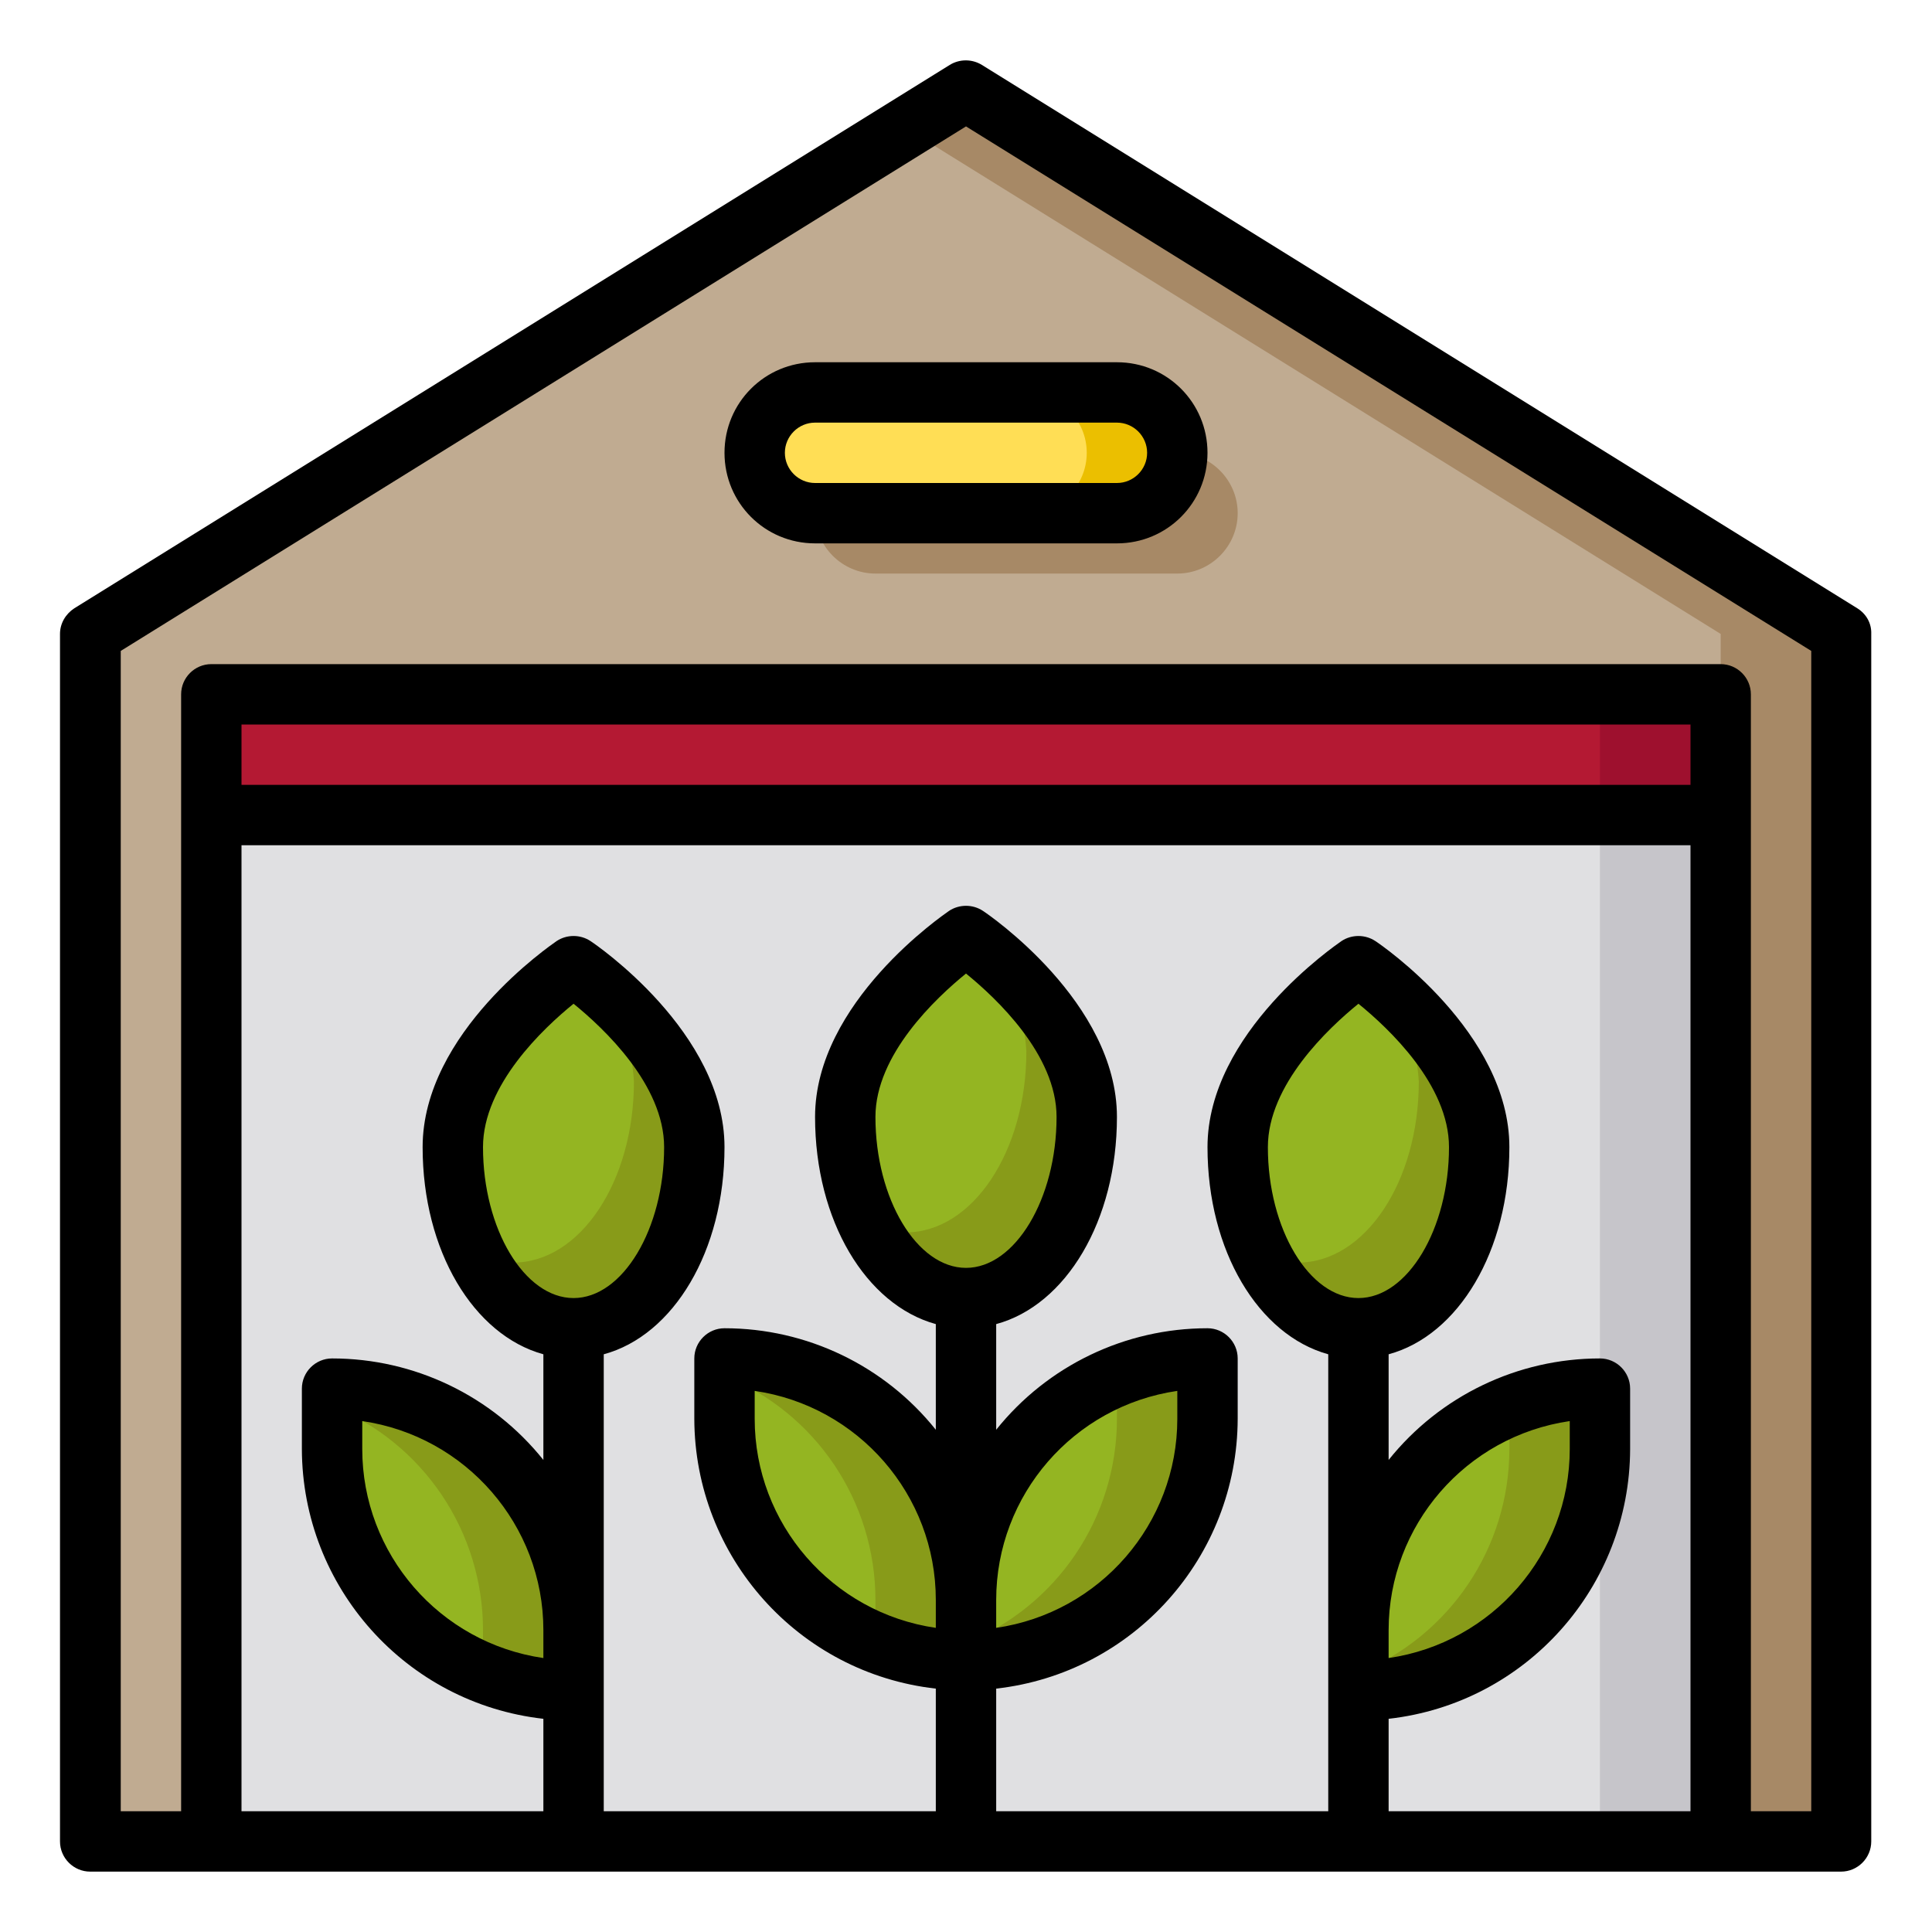 <?xml version="1.0" encoding="utf-8"?>
<!-- Generator: Adobe Illustrator 25.4.1, SVG Export Plug-In . SVG Version: 6.00 Build 0)  -->
<svg version="1.1" id="Livello_1" xmlns="http://www.w3.org/2000/svg" xmlns:xlink="http://www.w3.org/1999/xlink" x="0px" y="0px"
	 width="512px" height="512px" viewBox="0 0 512 512" style="enable-background:new 0 0 512 512;" xml:space="preserve">
<style type="text/css">
	.st0{fill:#C0AB91;}
	.st1{fill:#A78966;}
	.st2{fill:#B41933;}
	.st3{fill:#9E102E;}
	.st4{fill:#E0E0E2;}
	.st5{fill:#C6C5CA;}
	.st6{fill:#FFDE55;}
	.st7{fill:#EBBF00;}
	.st8{fill:#94B522;}
	.st9{fill:#889B19;}
</style>
<path class="st0" d="M312,136v-32H200v32H312z"/>
<path class="st0" d="M488,168v320H24V168L256,24L488,168z"/>
<path class="st1" d="M488,168v320h-32V168L240,33.9l16-9.9L488,168z"/>
<path class="st2" d="M56,184h400v32H56V184z"/>
<path class="st3" d="M424,184h32v32h-32V184z"/>
<path class="st4" d="M56,216h400v272H56V216z"/>
<path class="st5" d="M424,216h32v272h-32V216z"/>
<path class="st6" d="M216,104h80c8.8,0,16,7.2,16,16l0,0c0,8.8-7.2,16-16,16h-80c-8.8,0-16-7.2-16-16l0,0
	C200,111.2,207.2,104,216,104z"/>
<path class="st1" d="M328,136c0,8.8-7.2,16-16,16h-80c-8.8,0-16-7.2-16-16h80c8.8,0,16-7.2,16-16C320.8,120,328,127.2,328,136z"/>
<path class="st7" d="M312,120c0,8.8-7.2,16-16,16h-24c8.8,0,16-7.2,16-16s-7.2-16-16-16h24C304.8,104,312,111.2,312,120z"/>
<path class="st5" d="M240,264h32v32h-32V264z"/>
<path class="st8" d="M424,368v16c0,35.3-28.7,64-64,64v-16C360,396.7,388.7,368,424,368z"/>
<path class="st8" d="M392,304c0,26.5-14.3,48-32,48s-32-21.5-32-48s32-48,32-48S392,277.5,392,304z"/>
<path class="st9" d="M424,368v16c0,35.3-28.7,64-64,64v-4.6c24.2-9.8,40-33.3,40-59.4v-11.4C407.6,369.6,415.8,368,424,368z"/>
<path class="st9" d="M392,302.6c0,26.6-14.3,48-32,48c-11-0.9-20.6-7.8-25-17.9c2.8,1.3,5.9,1.9,9,1.9c17.7,0,32-21.4,32-48
	c-0.6-10.5-4.6-20.5-11.4-28.6C373.5,265.3,392,282.6,392,302.6z"/>
<g>
	<path class="st8" d="M320,360v16c0,35.3-28.7,64-64,64v-16C256,388.7,284.7,360,320,360z"/>
	<path class="st8" d="M288,296c0,26.5-14.3,48-32,48s-32-21.5-32-48s32-48,32-48S288,269.5,288,296z"/>
	<path class="st8" d="M256,424v16c-35.3,0-64-28.7-64-64v-16C227.3,360,256,388.7,256,424z"/>
</g>
<path class="st9" d="M320,360v16c0,35.3-28.7,64-64,64v-4.6c24.2-9.8,40-33.3,40-59.4v-11.4C303.6,361.6,311.8,360,320,360z"/>
<path class="st9" d="M288,294.6c0,26.6-14.3,48-32,48c-11-0.9-20.6-7.8-25-17.9c2.8,1.3,5.9,1.9,9,1.9c17.7,0,32-21.4,32-48
	c-0.6-10.5-4.6-20.5-11.4-28.6C269.5,257.3,288,274.6,288,294.6z"/>
<path class="st9" d="M256,424v16c-8.2,0-16.4-1.6-24-4.6V424c0-26.1-15.8-49.6-40-59.4V360C227.3,360,256,388.7,256,424z"/>
<path class="st8" d="M184,304c0,26.5-14.3,48-32,48s-32-21.5-32-48s32-48,32-48S184,277.5,184,304z"/>
<path class="st8" d="M152,432v16c-35.3,0-64-28.7-64-64v-16C123.3,368,152,396.7,152,432z"/>
<path class="st9" d="M184,302.6c0,26.6-14.3,48-32,48c-11-0.9-20.6-7.8-25-17.9c2.8,1.3,5.9,1.9,9,1.9c17.7,0,32-21.4,32-48
	c-0.6-10.5-4.6-20.5-11.4-28.6C165.5,265.3,184,282.6,184,302.6z"/>
<path class="st9" d="M152,432v16c-8.2,0-16.4-1.6-24-4.6V432c0-26.1-15.8-49.6-40-59.4V368C123.3,368,152,396.7,152,432z"/>
<path d="M492.2,161.2l-232-144c-2.6-1.6-5.9-1.6-8.5,0l-232,144c-2.3,1.5-3.8,4-3.8,6.8v320c0,4.4,3.6,8,8,8h464c4.4,0,8-3.6,8-8
	V168C496,165.2,494.6,162.7,492.2,161.2z M144,439.4c-27.5-4-48-27.6-48-55.4v-7.4c27.5,4,48,27.6,48,55.4V439.4z M248,431.4
	c-27.5-4-48-27.6-48-55.4v-7.4c27.5,4,48,27.6,48,55.4V431.4z M256,336c-13,0-24-18.3-24-40c0-16.5,16-31.5,24-38
	c8,6.5,24,21.5,24,38C280,317.7,269,336,256,336z M264,424c0-27.8,20.5-51.4,48-55.4v7.4c0,27.8-20.5,51.4-48,55.4V424z M360,344
	c-13,0-24-18.3-24-40c0-16.5,16-31.5,24-38c8,6.5,24,21.5,24,38C384,325.7,373,344,360,344z M368,432c0-27.8,20.5-51.4,48-55.4v7.4
	c0,27.8-20.5,51.4-48,55.4V432z M448,480h-80v-24.5c36.4-4.1,63.9-34.9,64-71.5v-16c0-4.4-3.6-8-8-8c-21.8,0-42.4,9.9-56,26.9v-28
	c18.5-5,32-27.4,32-54.9c0-30.4-34.1-53.7-35.5-54.6c-2.7-1.8-6.3-1.8-9,0c-1.4,1-35.5,24.2-35.5,54.6c0,27.5,13.5,49.8,32,54.9V480
	h-88v-32.5c36.4-4.1,63.9-34.9,64-71.5v-16c0-4.4-3.6-8-8-8c-21.8,0-42.4,9.9-56,26.9v-28c18.5-5,32-27.4,32-54.9
	c0-30.4-34.1-53.7-35.5-54.6c-2.7-1.8-6.3-1.8-9,0c-1.4,1-35.5,24.2-35.5,54.6c0,27.5,13.5,49.8,32,54.9v28
	c-13.6-17-34.2-26.9-56-26.9c-4.4,0-8,3.6-8,8v16c0.1,36.6,27.6,67.4,64,71.5V480h-88V358.9c18.5-5,32-27.4,32-54.9
	c0-30.4-34.1-53.7-35.5-54.6c-2.7-1.8-6.3-1.8-9,0c-1.4,1-35.5,24.2-35.5,54.6c0,27.5,13.5,49.8,32,54.9v28
	c-13.6-17-34.2-26.9-56-26.9c-4.4,0-8,3.6-8,8v16c0.1,36.6,27.6,67.4,64,71.5V480H64V224h384V480z M152,344c-13,0-24-18.3-24-40
	c0-16.5,16-31.5,24-38c8,6.5,24,21.5,24,38C176,325.7,165,344,152,344z M448,208H64v-16h384V208z M480,480h-16V184c0-4.4-3.6-8-8-8
	H56c-4.4,0-8,3.6-8,8v296H32V172.5l224-139l224,139V480z"/>
<path d="M192,120c0,13.3,10.7,24,24,24h80c13.3,0,24-10.7,24-24s-10.7-24-24-24h-80C202.7,96,192,106.7,192,120z M304,120
	c0,4.4-3.6,8-8,8h-80c-4.4,0-8-3.6-8-8s3.6-8,8-8h80C300.4,112,304,115.6,304,120z"/>
</svg>
